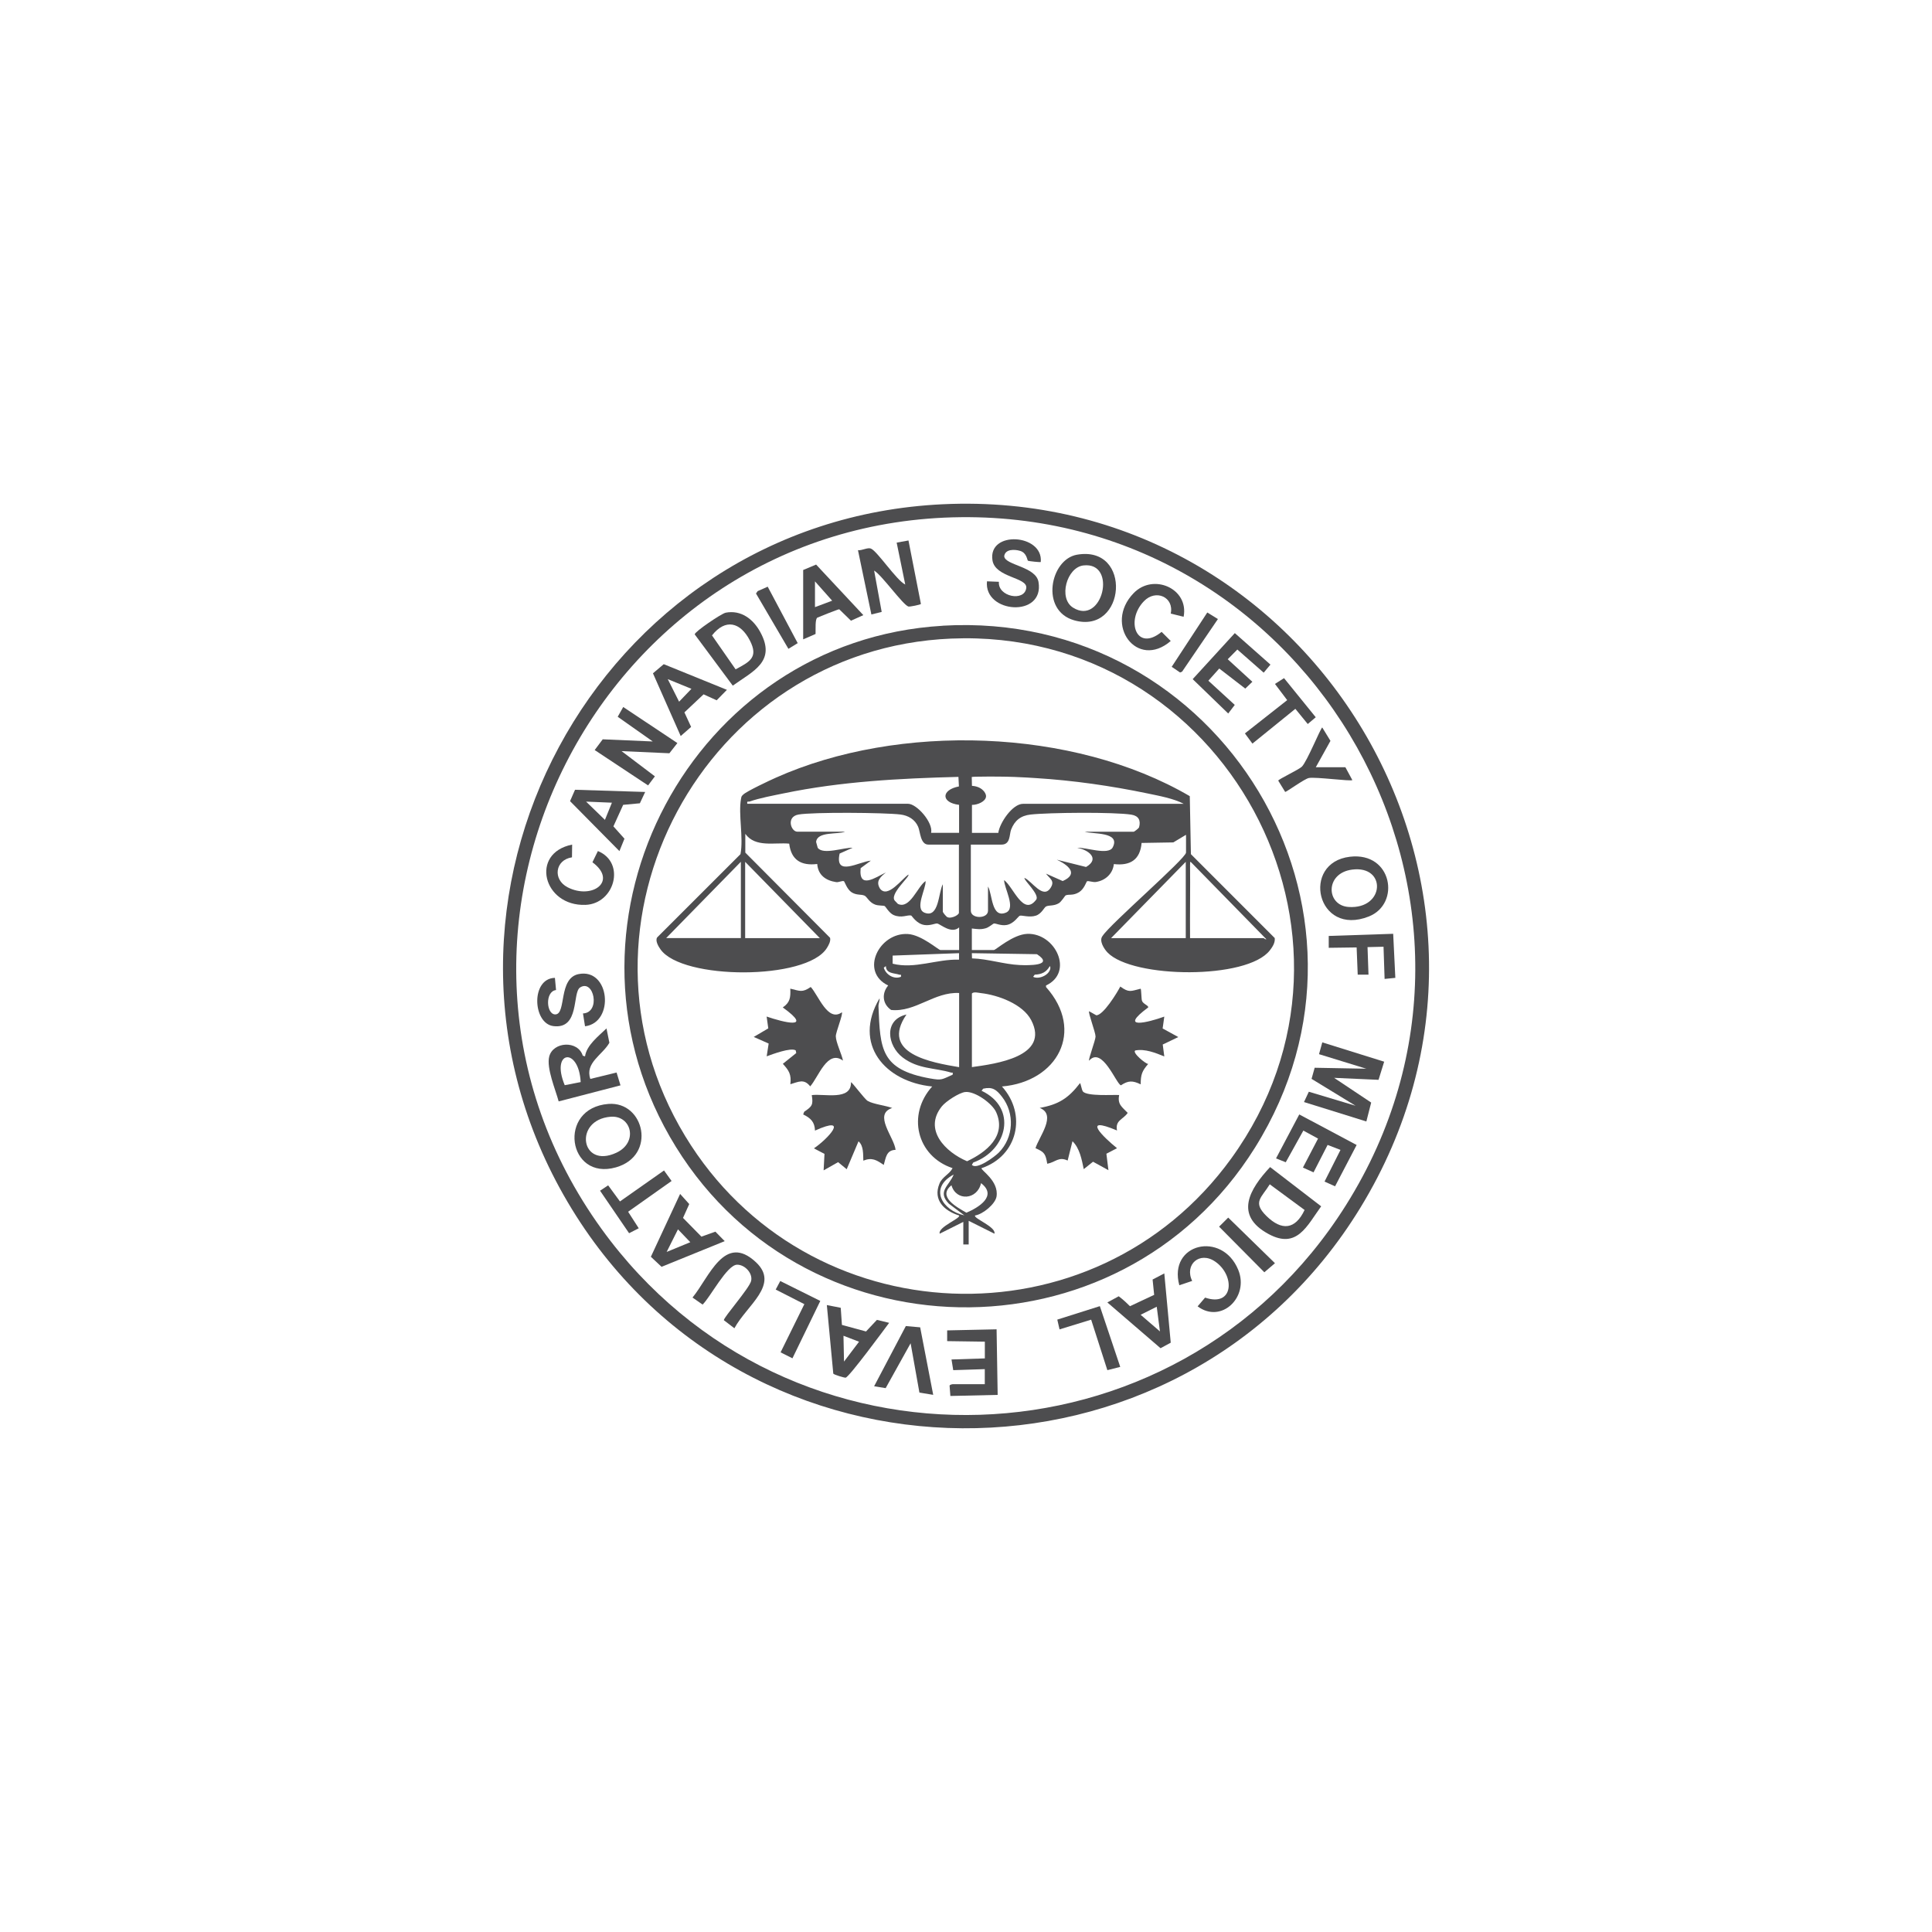 <?xml version="1.0" encoding="UTF-8"?>
<svg id="Layer_1" data-name="Layer 1" xmlns="http://www.w3.org/2000/svg" viewBox="0 0 360 360">
  <defs>
    <style>
      .cls-1 {
        fill: #4d4d4f;
      }
    </style>
  </defs>
  <path class="cls-1" d="M175.66,93.96c68.91-3.25,114,71.93,77.82,131.09-33.76,55.2-114.83,54.72-147.7-1.05-32.94-55.88,5.34-127,69.88-130.04ZM179.06,96.37c-67.4.68-106.65,77.58-67.01,132.57,34.7,48.13,107.17,45.82,138.74-4.36,35.27-56.07-5.92-128.87-71.74-128.21Z"/>
  <path class="cls-1" d="M175.65,116.59c51.76-3.04,85.83,53.05,58.2,97.25-25.37,40.57-85.26,39.45-109.05-2.05-23.3-40.63,4.17-92.45,50.86-95.19ZM177.26,118.99c-46.03,1.91-73.62,53.08-49.58,92.72,22.62,37.3,76.18,39.52,101.77,4.12,29.95-41.42-1.41-98.95-52.18-96.84Z"/>
  <polygon class="cls-1" points="248.59 200.84 255.5 205.45 254.6 208.97 242.98 205.35 243.88 203.43 252.59 206.04 244.39 201.03 244.97 198.96 254.59 199.14 245.78 196.43 246.39 194.23 257.92 197.83 256.87 201.21 248.59 200.84"/>
  <path class="cls-1" d="M110.01,201.04l4.88-1.19.73,2.39-11.52,2.99c-.58-2.16-2.31-6.21-1.76-8.36.71-2.78,5.34-3.07,6.25-.16l.42.13c.31-2.11,2.52-3.77,4-5.21l.54,2.67c-1.25,2.26-4.6,3.73-3.55,6.74ZM108.2,201.63c-.35-6.62-5.66-5.88-2.97.58l2.97-.58Z"/>
  <polygon class="cls-1" points="115.82 139.96 122.03 144.66 120.76 146.35 110.81 139.76 112.31 137.76 121.63 138.16 115.1 133.56 116.13 131.74 126.22 138.46 124.73 140.36 115.82 139.96"/>
  <path class="cls-1" d="M169.28,100.71l2.32,11.83c-.11.15-2.11.55-2.33.48-1.06-.34-4.97-5.89-6.39-6.7l1.41,7.7-1.92.48-2.5-11.98c.7.1,1.77-.54,2.39-.31,1.17.43,4.79,5.94,6.42,6.71l-1.6-7.81,2.2-.4Z"/>
  <path class="cls-1" d="M113.37,205.7c6.7-.52,9.05,9.64,1.4,11.82-8.99,2.56-10.99-11.07-1.4-11.82ZM113.77,208.09c-6.94.57-5.57,9.81,1.09,6.7,4.13-1.93,2.8-7.02-1.09-6.7Z"/>
  <path class="cls-1" d="M135.19,114.17c2.91-.57,5.18,1.21,6.49,3.63,2.97,5.47-1.32,7.23-5.14,9.96l-7.09-9.55c-.06-.47,4.97-3.88,5.74-4.03ZM137.07,124.72c2.66-1.42,4.28-2.23,2.66-5.37-1.75-3.41-4.55-4.14-7.06-.95l4.4,6.32Z"/>
  <path class="cls-1" d="M236.67,217.47l9.51,7.31c-2.65,3.65-4.51,8.02-9.79,5.17-6.48-3.49-3.55-8.39.28-12.49ZM236.6,220.68c-1.51,2.48-3.27,3.29-.63,5.89,2.83,2.79,5.38,2.59,7.12-1.11l-6.49-4.78Z"/>
  <path class="cls-1" d="M200.68,103.36c10.39-1.8,9.12,14.95-.51,12.23-6.41-1.81-4.48-11.36.51-12.23ZM201.88,105.36c-3.11.36-4.71,6.12-1.94,7.86,5.52,3.46,8.32-8.59,1.94-7.86Z"/>
  <path class="cls-1" d="M251.55,159.64c7.87-.92,9.48,8.76,3.52,11.13-9.75,3.87-12.71-10.06-3.52-11.13ZM251.94,162.04c-5.07.66-4.86,6.67-.65,6.96,6.76.46,7.12-7.8.65-6.96Z"/>
  <polygon class="cls-1" points="227.19 124.57 225.16 126.84 230.08 131.35 228.86 132.95 222.24 126.55 230.09 117.97 236.73 123.84 235.47 125.34 230.56 121.03 228.77 122.84 233.36 127.04 232.04 128.31 227.19 124.57"/>
  <polygon class="cls-1" points="248.77 221.05 246.81 220.17 249.78 214.27 247.38 213.34 244.76 218.45 242.78 217.56 245.6 212.16 242.86 210.67 239.58 216.57 237.77 215.85 242.1 207.66 252.79 213.35 248.77 221.05"/>
  <path class="cls-1" d="M193.92,104.72c-.09.08-2.27-.16-2.37-.23-.17-.11-.2-1.46-1.46-1.84-1.02-.31-2.79-.37-2.97.98.09,1.7,5.89,1.9,6.39,4.81,1.15,6.73-10.22,5.87-9.6-.12l2.22.09c-.23,2.79,4.79,3.77,5.1,1.14.23-1.99-5.8-1.91-6.3-5.15-.87-5.61,9.5-4.91,9,.31Z"/>
  <path class="cls-1" d="M109.01,191.23l-.38-2.39c3.35-.14,2.03-6.48-.54-4.84-1.48.95-.04,7.81-4.97,7.2-3.88-.48-4.24-8.9.28-8.99l.21,2.27c-2.1.25-1.83,4.62-.1,4.54,2.04-.1.51-6.74,4.29-7.51,5.85-1.19,6.77,9.02,1.22,9.72Z"/>
  <path class="cls-1" d="M183.5,250l-7.01-.1v-2s9.21-.2,9.21-.2l.2,12.22-8.81.2-.15-1.91c.03-.2.5-.29.65-.29h5.91v-2.8l-5.88.19-.32-1.99,6.21-.2v-3.1Z"/>
  <path class="cls-1" d="M135.04,231.27l-11.77,4.78-1.99-1.87,5.45-11.71,1.7,1.89-1.16,2.58,3.43,3.49,2.6-.93,1.74,1.77ZM128.63,231.47l-2.3-2.4-2.11,4.21,4.4-1.81Z"/>
  <path class="cls-1" d="M135.44,128.55l-1.9,1.94-2.44-1.11-3.57,3.36,1.25,2.71-1.94,1.7-5.17-11.69,2.01-1.7,11.77,4.78ZM128.83,128.35l-4.4-1.8,2.11,4.2,2.3-2.4Z"/>
  <path class="cls-1" d="M156.66,243.7l.22,3.18,4.49,1.22,2.03-2.16,2.28.55c-.91,1.21-7.46,10.13-8.11,10.22-.24.03-2.21-.56-2.3-.76l-1.2-12.77,2.59.51ZM157.27,253.71l2.8-3.7-2.9-1.11.1,4.81Z"/>
  <path class="cls-1" d="M149.66,119.13v-12.92l2.41-1.01,8.8,9.42-2.3,1.04-2.19-2.13c-.22-.01-3.82,1.44-4.06,1.55-.46.21-.32,2.19-.35,3.05l-2.3,1ZM151.86,108.32v4.81l3.2-1.2-3.2-3.6Z"/>
  <path class="cls-1" d="M216.95,237.28l1.2,12.91-1.9,1.03-9.91-8.53c1.67-.9,2.12-1.15,2.12-1.15,0,0,.9.65,2.09,1.85l4.51-2.11-.29-2.86,2.18-1.14ZM215.54,243.49l-3,1.5,3.6,3.1-.6-4.6Z"/>
  <path class="cls-1" d="M120.22,147.57l-.99,2.11-3.11.29-1.82,4.01,2.06,2.3-.94,2.31-9.2-9.31.93-2.12,13.08.41ZM114.02,149.57l-4.81-.2,3.51,3.4,1.3-3.2Z"/>
  <path class="cls-1" d="M136.84,247.5l-1.96-1.5c-.05-.52,4.76-5.96,5.08-7.31.34-1.45-1.18-3.05-2.62-3.03-1.88.03-4.99,6.06-6.42,7.43l-1.88-1.31c3.13-3.81,5.95-12.06,11.81-6.59,4.49,4.19-1.69,8.01-4.01,12.32Z"/>
  <path class="cls-1" d="M106.61,157.38l-.03,2.37c-3.16.48-3.62,4.13-.82,5.58,4.58,2.36,9.4-1.14,4.63-4.66l1.02-2.09c5.24,2.16,3.11,9.83-2.31,10.03-7.88.29-10.4-9.64-2.5-11.23Z"/>
  <path class="cls-1" d="M222.15,238.68l-2.4.81c-2.12-7.81,7.99-10.18,10.98-2.87,2.08,5.06-3.16,10.11-7.57,6.8l1.39-1.63c5.37,1.83,5.61-4.13,1.9-6.7-2.89-2.01-5.8.54-4.3,3.6Z"/>
  <path class="cls-1" d="M220.55,114.93l-2.4-.6c.65-3.06-2.78-4.61-5-2.3-3.49,3.62-1.38,9.54,3.3,5.71l1.7,1.7c-6.28,5.41-12.56-3.09-6.91-8.92,3.65-3.77,10.34-.85,9.31,4.41Z"/>
  <polygon class="cls-1" points="171.46 247.33 173.89 259.91 171.32 259.49 169.68 250.3 165.03 258.66 162.88 258.31 168.79 247.09 171.46 247.33"/>
  <polygon class="cls-1" points="247.59 176.61 247.59 174.4 259.6 174 260 182.21 258 182.41 257.8 176.41 254.82 176.48 255 181.61 252.99 181.61 252.79 176.54 247.59 176.61"/>
  <path class="cls-1" d="M245.18,142.96h5.51l1.3,2.4c-.31.26-6.85-.63-8.1-.39-.87.17-4.16,2.61-4.42,2.59l-1.29-2.1c.04-.27,3.87-2.06,4.4-2.6.98-.98,3.45-7.1,3.8-7.31l1.53,2.5-2.73,4.91Z"/>
  <polygon class="cls-1" points="119.02 228.87 117.22 229.79 111.81 221.87 113.32 220.87 115.52 223.87 123.73 218.1 125.14 220.06 117.04 225.79 119.02 228.87"/>
  <polygon class="cls-1" points="233.37 138.56 231.97 136.66 239.85 130.46 237.57 127.44 239.26 126.36 245.17 133.65 243.68 134.91 241.37 132.08 233.37 138.56"/>
  <polygon class="cls-1" points="208.74 254.7 206.34 255.31 203.32 245.9 197.43 247.71 197.01 245.89 204.94 243.38 208.74 254.7"/>
  <polygon class="cls-1" points="147.66 253.1 145.45 251.99 149.88 243.01 144.54 240.29 145.39 238.7 152.85 242.41 147.66 253.1"/>
  <polygon class="cls-1" points="235.59 237.07 227.16 228.57 228.86 226.88 237.57 235.38 235.59 237.07"/>
  <polygon class="cls-1" points="226.94 115.35 220.26 125.16 219.89 125.31 218.33 124.25 224.96 114.13 226.94 115.35"/>
  <polygon class="cls-1" points="143.05 109.32 148.64 119.84 146.91 120.9 140.87 110.59 141.18 110.15 143.05 109.32"/>
  <path class="cls-1" d="M220.95,155.58l-2.32,1.39-5.91.1c-.27,3.14-2.12,4.29-5.17,3.94-.19,1.81-1.6,3.09-3.39,3.34-.53.07-1.39-.27-1.62-.13-.11.07-.51,1.43-1.48,2.03-1.15.7-1.88.32-2.51.6-.09.04-.77,1.16-1.25,1.45-.95.57-1.82.32-2.39.61-.35.18-.83,1.37-1.9,1.71-1.2.39-2.56-.11-2.98.01-.29.08-1.08,1.5-2.48,1.73-1.06.18-1.98-.33-2.36-.28-.11.01-.91.7-1.46.87-.99.3-1.65.17-2.64.06v4.01h4.11c.35,0,3.54-2.91,6.22-3.01,5.21-.19,8.77,7.15,3.49,9.62v.29c7.32,8.2,2.1,17.65-8.21,18.53,4.72,5.23,2.91,12.97-3.8,15.22-.21.35,3.26,2.34,2.79,5.29-.23,1.4-2.56,3.31-3.99,3.52-.44.5,3.96,2.13,3.6,3.4l-4.8-2.4v4.41h-1v-4.21l-4.4,2.2c-.36-1.26,4.05-2.9,3.6-3.4-2.7-.83-4.92-2.85-3.64-5.94.53-1.28,1.85-1.73,2.44-2.87-6.71-2.25-8.53-9.99-3.8-15.22-8.8-.87-14.86-7.91-9.81-16.42.06.51-.22.98-.2,1.49.32,8,.43,11.78,9.62,13.43,2.24.4,2.17.19,4.21-.7.07-.57-.04-.31-.3-.39-3.04-.92-6.13-.62-9.01-2.81s-3.6-7.03.7-8.01c-5,7.31,4.68,8.94,9.81,9.81v-13.82c-4.66-.24-8.13,3.62-12.67,3.16-1.64-1.12-1.78-3.09-.55-4.56-5.37-2.58-1.67-9.92,3.68-9.59,2.55.16,5.7,2.98,6.04,2.98h3.5v-4.21c-1.47,1.3-3.51-.66-4.1-.73-.36-.04-1.31.44-2.36.28-1.51-.23-2.33-1.73-2.48-1.77-.73-.15-1.79.55-3.27-.09-.8-.34-1.52-1.6-1.64-1.66-.33-.15-1.16-.04-1.82-.29-1.1-.41-1.49-1.45-1.95-1.66-.67-.3-1.43-.03-2.39-.61-.86-.53-1.33-2-1.44-2.07-.28-.17-.99.23-1.45.16-1.94-.29-3.38-1.3-3.54-3.38-2.97.37-4.86-.73-5.22-3.79-2.74-.26-6.33.77-8.18-1.83v3.5l15.79,15.87c.17.62-.28,1.42-.6,1.92-3.76,6.02-26.98,5.97-31,.23-.38-.54-1.01-1.59-.62-2.21l15.53-15.52c.59-3.08-.43-7.39.1-10.32.09-.48.08-.46.42-.79.62-.61,5-2.67,6.07-3.14,22.9-10.23,55.38-9.27,77.13,3.44l.21,10.81,15.62,15.63c.1.87-.41,1.64-.91,2.29-4.22,5.48-25.55,5.26-30.24.41-.67-.69-1.66-2.25-.91-3.12,1.39-2.19,15.53-14.41,15.53-15.51v-3.3ZM139.25,149.77h29.94c1.66,0,4.73,3.53,4.31,5.41h5.21v-5.21c-3.41-.41-3.35-2.8-.03-3.43l-.09-1.78c-10.91.28-21.87.85-32.56,3.07-1.89.39-4.53.88-6.31,1.51-.31.11-.57-.17-.47.43ZM181.1,146.43c.31.02,1.41.09,2.16.92.2.22.5.63.47,1.07-.06.94-1.61,1.58-2.62,1.56v5.21h4.91c.24-1.84,2.63-5.41,4.61-5.41h29.94c-1.93-1.01-4.58-1.48-6.77-1.94-6.77-1.41-13.83-2.42-20.74-2.85-1.99-.12-4.87-.37-11.3-.26-.29,0-.53.04-.69.05.01.55.03,1.1.04,1.65ZM178.7,157.38h-5.71c-1.5,0-1.5-2.37-1.9-3.31-.59-1.38-1.85-2.12-3.31-2.3-2.87-.36-16.4-.47-19.01.01-2.33.43-1.37,3.19-.21,3.19h8.91c-1.31.56-5.21-.1-5.4,1.92l.3,1.08c.98,1.39,4.96-.1,6.5,0l-2.42,1.08c-.96,4.42,3.65,1.49,5.82,1.32l-1.9,1.4c-.41,4.03,2.79,1.71,4.7.8-.99.83-1.96,1.6-1.1,3,1.43,1.95,4.17-1.91,5.3-2.6.35.36-3.78,3.78-2.45,4.95l.49.51c2.25,1.06,3.65-3.25,5.16-4.26.11,1.41-2.11,5.14-.19,5.9,2.72,1.08,2.57-3.82,3.4-5.3v5.11c0,.11.45.69.6.8.5.77,2.4-.1,2.4-.6v-12.72ZM202.13,154.98h9.11c.13,0,.92-.62,1-.8.37-1.3-.07-2.16-1.42-2.38-3.15-.51-15.46-.4-18.8-.02-1.83.21-2.94,1.1-3.61,2.79-.36.91-.08,2.81-1.8,2.81h-5.71v12.32c0,1.55,3.2,1.55,3.2,0v-4.51c.84,1.43.61,6,3.35,4.86,1.91-.8-.36-4.6-.35-6.06,1.74,1.29,3.57,6.83,5.97,3.66.75-.94-2.45-3.77-2.16-4.06,1.39.59,3.47,4.11,4.89,1.79.79-1.29-.22-1.66-.89-2.59l3.11,1.38c3.15-1.39.84-3.08-1.11-3.98l5.46,1.36c2.67-1.56.4-3.22-1.65-3.57,1.51-.16,5.81,1.47,6.62-.09,1.52-2.95-3.78-2.43-5.22-2.91ZM138.05,174.8v-14.22l-13.92,14.22h13.92ZM138.85,160.59v14.22h13.92l-13.92-14.22ZM220.95,160.59l-13.92,14.22h13.92v-14.22ZM221.75,161.09c.05,4.57-.04,9.15,0,13.72h13.72c.06,0,.27.28.5.2l-14.01-14.32-.2-.1c0,.28,0,.44,0,.5ZM178.7,177.61l-12.37.45v1.51c4.12,1.05,8.23-.89,12.37-.75v-1.2ZM181.13,178.58c2.98.09,5.92,1.1,8.87,1.24,1.57.07,6.57.17,3.22-2.02l-12.13-.19.03.97ZM165.08,180.01l-.4.3c.37,1.3,1.9,2.25,3.2,1.7.08-.56-.06-.31-.3-.39-.9-.32-2.47-.15-2.51-1.6ZM195.25,181.34c.28-.3.65-.92.37-1.33-.63,1.13-1.52,1.56-2.81,1.6l-.3.4c.82.45,2.15-.03,2.73-.67ZM181.1,198.84c4.43-.61,14.59-1.95,11.05-8.75-1.57-3.01-6.21-4.69-9.38-5.04-.47-.05-1.32-.3-1.67.07v13.72ZM181.1,217.06c.9.99,4.29-1.56,5.01-2.29,2.78-2.81,3.01-7.31.59-10.41-1.04-1.33-1.76-1.89-3.5-1.5l-.3.39c6.73,3.19,4.85,11.06-1.55,13.37l-.26.45ZM179.85,203.48c-1.13.13-3.62,1.75-4.35,2.67-3.5,4.36.69,8.54,4.7,10.23,3.57-1.67,7.4-4.71,5.42-9.14-.73-1.64-3.98-3.96-5.76-3.76ZM177.7,218.86c-4.68,2.51-2.12,6.71,2,7.61l-2.91-2.19c-2.2-2.3.08-3.31.91-5.41ZM177.29,220.86c-2.69,2.14,1.06,4.11,2.79,5.11,2.27-.97,5.83-3.13,2.72-5.51-.67,3.11-4.62,3.44-5.51.4Z"/>
  <path class="cls-1" d="M201.78,203.39c.86.92,5.45.58,6.76.65-.35,1.76.54,2.22,1.59,3.33-.86,1.27-2.36,1.34-1.99,3.28-6.85-2.89-2.48,1.29,0,3.3l-1.98,1.03.38,3.07-2.87-1.58-1.73,1.38c-.37-1.77-.75-3.9-2.1-5.2l-.9,3.6c-1.69-.79-2.24.31-3.8.6-.31-1.83-.51-2.18-2.19-2.9.66-2.16,4.02-6.24.78-7.51,3.52-.62,5.36-1.81,7.51-4.61.13-.02.31,1.28.55,1.55Z"/>
  <path class="cls-1" d="M166.28,206.45c-3.65,1.15.34,5.44.6,7.81-1.75.04-1.8,1.48-2.21,2.81-1.34-.92-2.19-1.45-3.8-.8-.05-1.18.07-2.78-.9-3.6l-2.2,5.2-1.6-1.32-2.7,1.53.16-3.07-1.97-1.03c2.51-1.68,6.84-6.3.2-3.31-.05-1.61-.81-2.34-2.2-3.01l.19-.5c1.47-1,1.71-1.28,1.41-3.1,2.27-.32,7.39,1.12,7.31-2.4.23,0,2.51,3.13,3.12,3.49,1.04.6,3.38.85,4.59,1.32Z"/>
  <path class="cls-1" d="M156.87,188.62c.26.32-1.14,3.73-1.13,4.47.01,1.12,1.1,3.33,1.34,4.54-2.91-2.13-4.56,3.06-6.11,4.8-1.17-1.49-2.19-.83-3.7-.4.22-1.81-.26-2.57-1.4-3.8l2.5-2.01-.1-.5c-.93-.57-4.34.72-5.41,1.11l.37-2.38-2.78-1.23,2.71-1.6-.31-2.2c3.06,1.05,8.9,2.55,3.01-1.7,1.37-.93,1.47-1.87,1.4-3.5,1.8.42,2.2.79,3.81-.31,1.45,1.57,3.17,6.61,5.8,4.72Z"/>
  <path class="cls-1" d="M212.54,184.22c.13.12.13,1.92.25,2.26.2.6,1.27.89,1.16,1.24-5.71,4.23,0,2.8,3,1.71l-.31,2.21,2.92,1.6-2.9,1.39.29,2.22c-1.66-.67-3.6-1.46-5.41-1.11-.64.39,1.95,2.52,2.41,2.51-1.15,1.32-1.39,1.97-1.4,3.8-1.5-.72-2.31-.73-3.68.18-.86-.21-3.5-7.38-5.93-4.59-.18-.23,1.19-3.78,1.2-4.5,0-.79-1.41-4.44-1.2-4.71l1.33.75c1.29.04,3.87-4.16,4.48-5.35,1.64,1.18,1.92.86,3.8.4Z"/>
</svg>